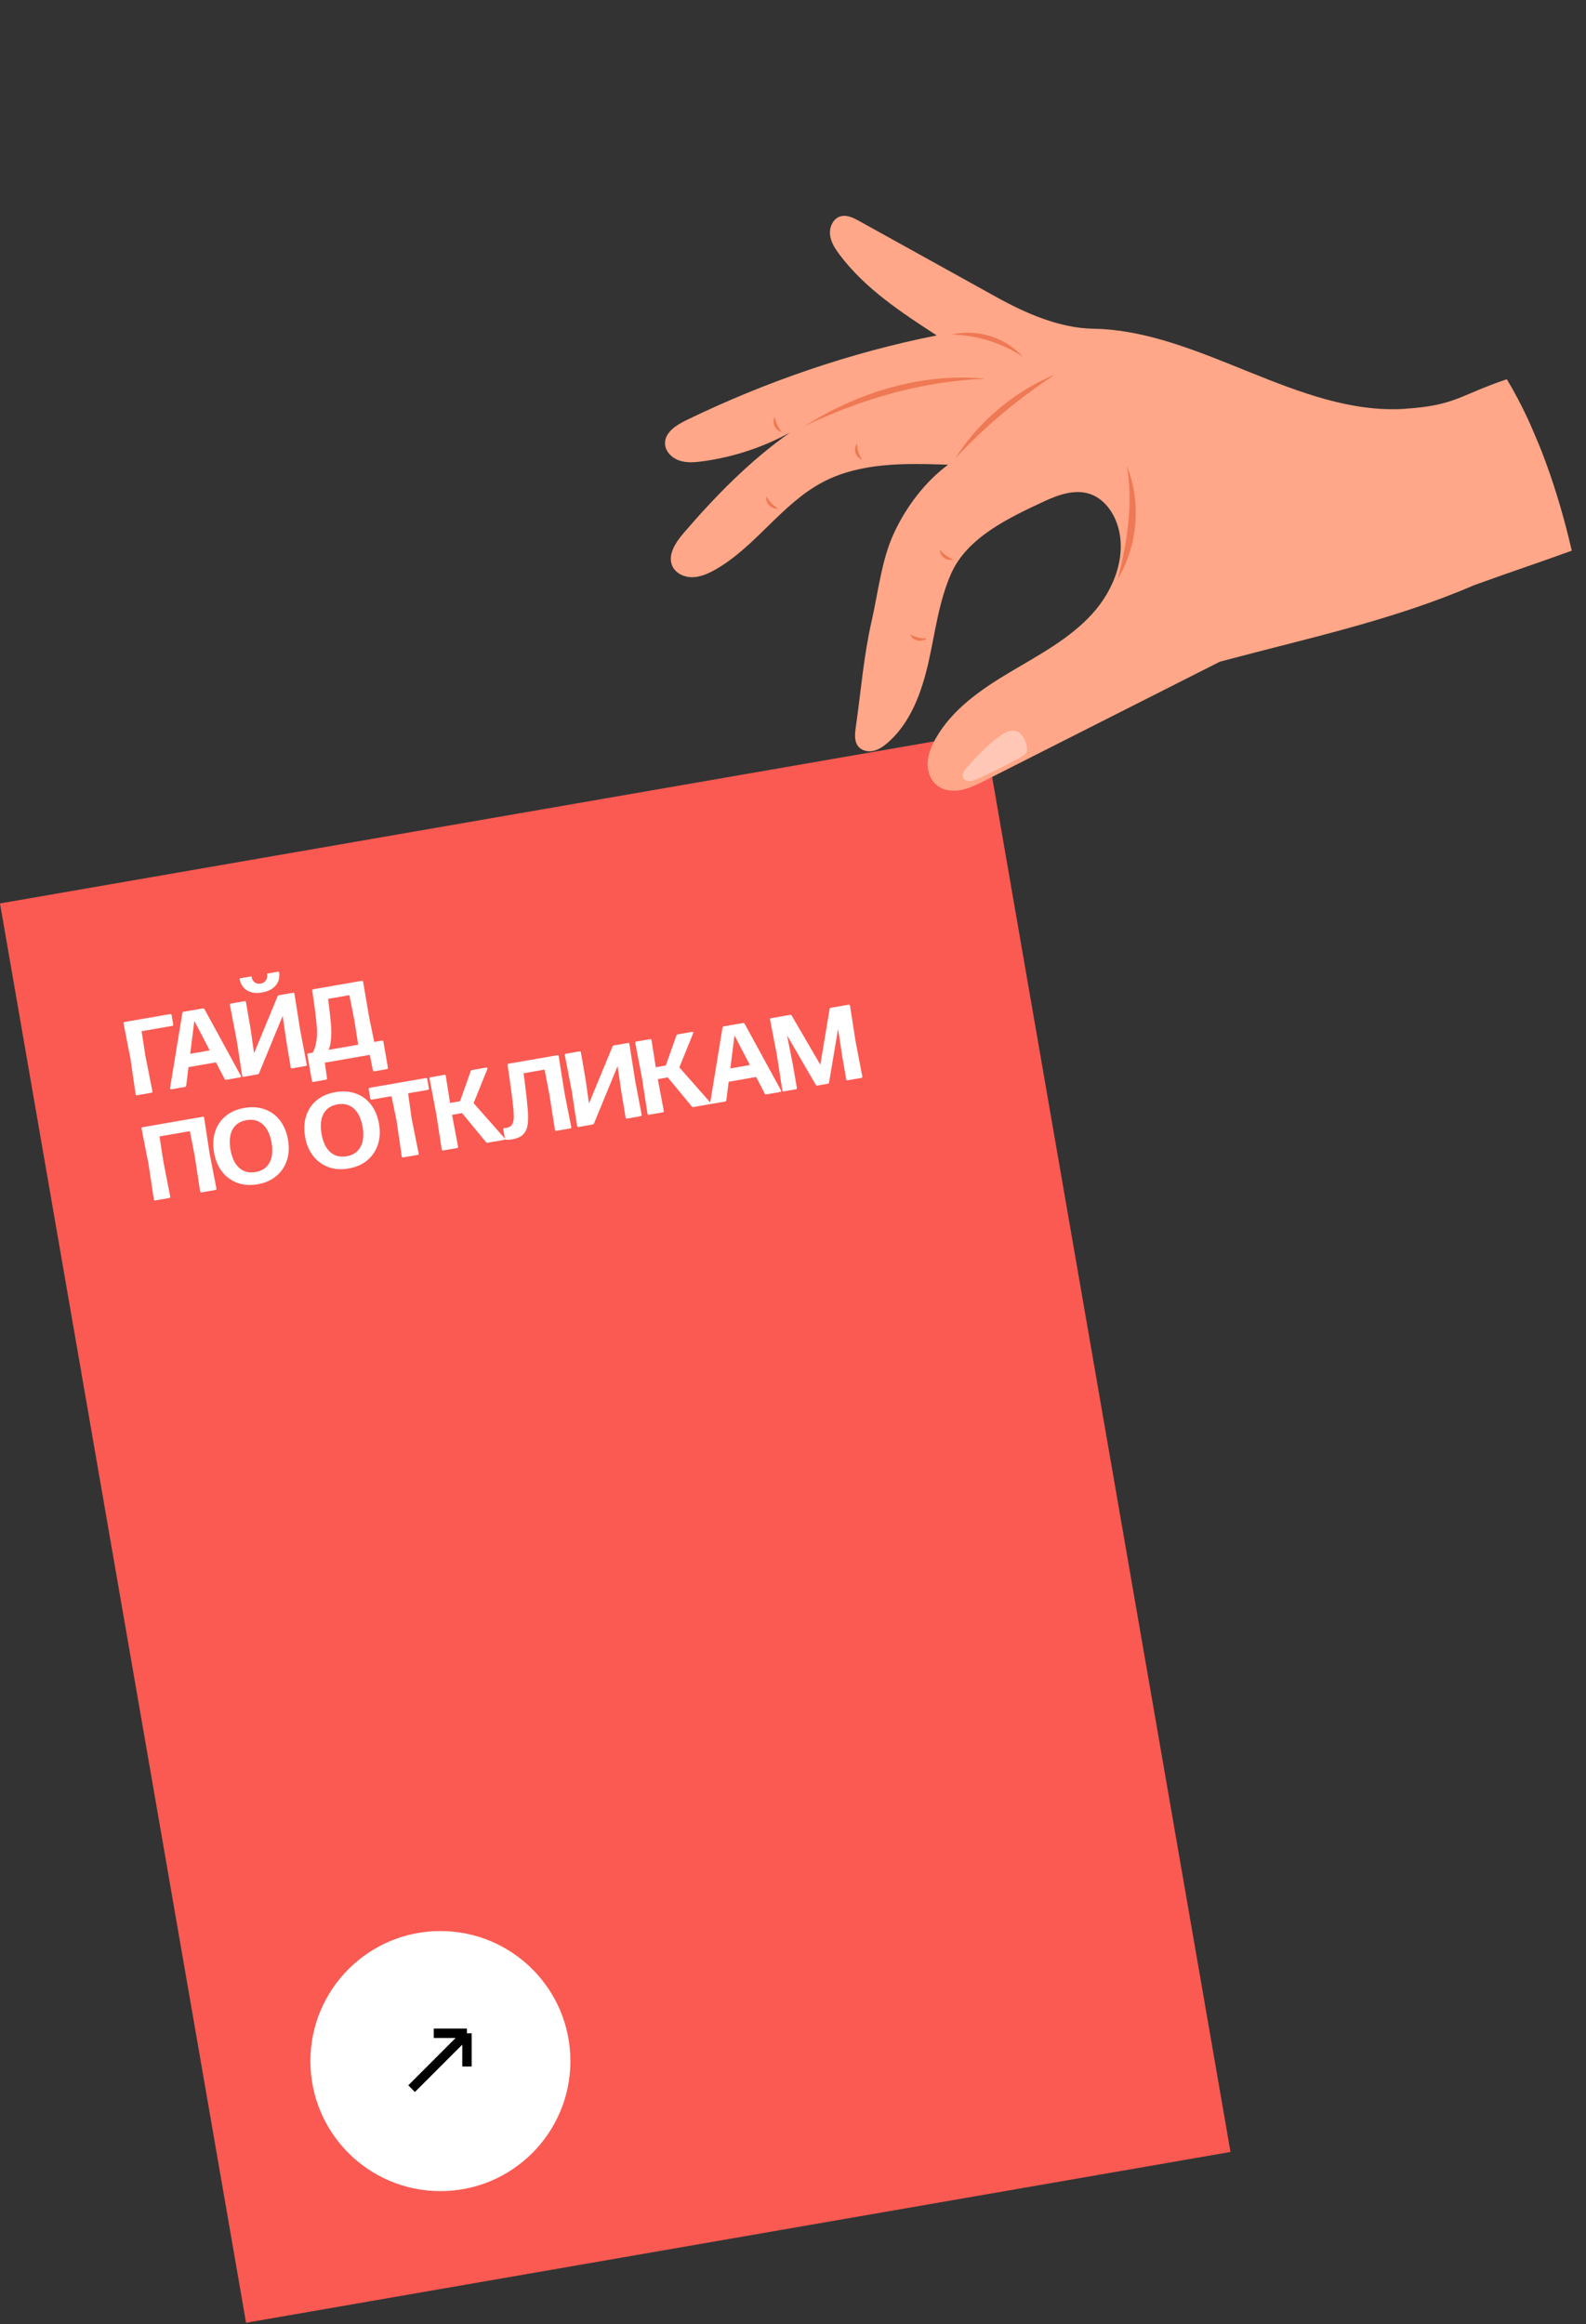 <?xml version="1.0" encoding="UTF-8"?> <svg xmlns="http://www.w3.org/2000/svg" width="327" height="479" viewBox="0 0 327 479" fill="none"><rect x="0" y="0" width="327" height="479" fill="#333333" stroke="none"/><rect y="186.203" width="206" height="296.898" transform="rotate(-9.839 0 186.203)" fill="#FA5A52"></rect><path d="M35.087 209.009C35.252 208.98 35.349 209.048 35.378 209.214L35.713 211.143C35.743 211.315 35.675 211.416 35.51 211.445L29.193 212.54L29.982 217.667L31.429 224.922C31.474 225.092 31.41 225.192 31.237 225.222L28.251 225.739C28.079 225.769 27.981 225.697 27.958 225.524L26.899 218.201L25.472 210.932C25.443 210.766 25.511 210.669 25.677 210.641L35.087 209.009ZM49.658 221.727C49.757 221.909 49.705 222.018 49.504 222.053L46.637 222.55C46.493 222.575 46.384 222.524 46.31 222.396L44.527 218.964L38.868 219.945L38.386 223.76C38.367 223.911 38.283 223.999 38.132 224.026L35.319 224.514C35.117 224.548 35.032 224.463 35.063 224.258L37.598 208.784C37.625 208.639 37.71 208.554 37.853 208.529L41.842 207.837C41.978 207.813 42.084 207.865 42.158 207.993L49.658 221.727ZM40.067 210.41L39.213 217.198L43.244 216.499L40.067 210.41ZM50.222 221.929C50.056 221.957 49.959 221.885 49.929 221.713L48.805 214.402L47.399 207.128C47.37 206.963 47.439 206.866 47.604 206.838L50.417 206.35C50.59 206.32 50.691 206.387 50.719 206.553L51.712 212.343L52.379 217.08L57.237 205.333C57.283 205.214 57.374 205.143 57.51 205.119L60.421 204.614C60.586 204.586 60.683 204.654 60.712 204.819L61.859 212.138L63.241 219.404C63.271 219.576 63.204 219.677 63.038 219.706L60.225 220.194C60.06 220.222 59.962 220.15 59.932 219.978L59.016 214.441L58.274 209.395L53.415 221.197C53.37 221.323 53.276 221.399 53.132 221.424L50.222 221.929ZM54.005 204.561C55.291 204.338 56.249 203.843 56.878 203.075C57.507 202.307 57.725 201.362 57.53 200.241L55.073 200.668C55.148 201.232 55.069 201.693 54.835 202.052C54.602 202.411 54.237 202.634 53.741 202.72C53.238 202.807 52.819 202.717 52.484 202.449C52.148 202.182 51.934 201.775 51.839 201.229L49.381 201.655C49.576 202.776 50.084 203.594 50.906 204.111C51.736 204.626 52.769 204.776 54.005 204.561ZM76.129 209.762L77.16 214.747L78.744 214.472C78.917 214.442 79.017 214.51 79.046 214.675L79.979 220.054C80.009 220.226 79.938 220.328 79.765 220.358L77.189 220.804C77.016 220.834 76.915 220.763 76.885 220.591L76.246 217.415L66.975 219.023L67.421 222.232C67.437 222.407 67.362 222.509 67.197 222.538L64.599 222.988C64.433 223.017 64.336 222.945 64.306 222.772L63.373 217.394C63.344 217.228 63.413 217.131 63.578 217.103L64.505 216.942C64.829 216.293 65.065 215.56 65.212 214.743C65.364 213.917 65.408 212.995 65.343 211.977C65.315 211.56 65.271 211.076 65.213 210.523C65.161 209.97 65.092 209.36 65.006 208.694C64.927 208.026 64.834 207.317 64.726 206.566C64.624 205.806 64.508 205.012 64.379 204.183C64.358 204.017 64.43 203.919 64.595 203.89L74.577 202.159C74.742 202.13 74.839 202.199 74.868 202.364L76.129 209.762ZM68.252 211.34C68.322 212.297 68.323 213.219 68.254 214.104C68.184 214.982 68.02 215.74 67.76 216.377L73.851 215.321L73.067 210.293L72.035 205.109L67.648 205.87C67.743 206.587 67.83 207.282 67.91 207.957C67.99 208.631 68.057 209.256 68.113 209.831C68.175 210.405 68.222 210.908 68.252 211.34ZM41.811 230.171C41.969 230.143 42.063 230.212 42.091 230.378L43.206 237.701L44.621 244.962C44.651 245.135 44.587 245.234 44.429 245.262L41.551 245.761C41.385 245.79 41.288 245.718 41.258 245.545L40.145 238.232L39.151 233.142L32.888 234.228L33.677 239.354L35.092 246.615C35.122 246.787 35.054 246.888 34.889 246.917L32.011 247.416C31.846 247.444 31.748 247.373 31.718 247.2L30.616 239.885L29.188 232.616C29.16 232.45 29.228 232.353 29.393 232.325L41.811 230.171ZM53.11 244.089C51.572 244.356 50.174 244.258 48.917 243.795C47.666 243.324 46.622 242.557 45.787 241.495C44.957 240.425 44.409 239.121 44.142 237.583C43.864 235.981 43.935 234.533 44.355 233.238C44.774 231.944 45.495 230.875 46.519 230.032C47.548 229.179 48.835 228.619 50.38 228.351C51.911 228.086 53.303 228.177 54.558 228.626C55.819 229.066 56.868 229.824 57.706 230.9C58.543 231.969 59.102 233.316 59.384 234.94C59.651 236.478 59.57 237.891 59.142 239.179C58.713 240.46 57.985 241.534 56.959 242.4C55.931 243.26 54.648 243.823 53.11 244.089ZM52.694 241.563C53.599 241.406 54.328 241.061 54.88 240.529C55.437 239.988 55.809 239.294 55.995 238.448C56.189 237.6 56.19 236.626 55.999 235.527C55.809 234.427 55.482 233.503 55.019 232.754C54.555 231.998 53.968 231.456 53.26 231.127C52.551 230.799 51.737 230.714 50.818 230.874C49.898 231.033 49.159 231.384 48.601 231.924C48.051 232.464 47.684 233.164 47.5 234.025C47.324 234.885 47.332 235.875 47.527 236.996C47.716 238.089 48.045 239.005 48.514 239.745C48.982 240.478 49.57 241.006 50.277 241.327C50.983 241.642 51.788 241.72 52.694 241.563ZM71.88 240.834C70.342 241.1 68.945 241.002 67.688 240.539C66.436 240.068 65.393 239.301 64.557 238.24C63.727 237.17 63.179 235.866 62.913 234.328C62.635 232.725 62.705 231.277 63.125 229.983C63.544 228.689 64.266 227.62 65.289 226.776C66.318 225.924 67.605 225.364 69.15 225.096C70.681 224.83 72.074 224.922 73.329 225.37C74.589 225.81 75.639 226.569 76.477 227.645C77.314 228.713 77.873 230.06 78.155 231.684C78.421 233.222 78.341 234.635 77.913 235.923C77.484 237.204 76.756 238.278 75.729 239.144C74.701 240.004 73.418 240.567 71.88 240.834ZM71.464 238.307C72.37 238.15 73.098 237.806 73.65 237.273C74.208 236.732 74.579 236.039 74.766 235.192C74.959 234.344 74.961 233.371 74.77 232.271C74.579 231.172 74.252 230.247 73.789 229.499C73.325 228.743 72.739 228.2 72.03 227.872C71.322 227.543 70.508 227.459 69.588 227.618C68.668 227.778 67.929 228.128 67.372 228.669C66.821 229.208 66.454 229.909 66.27 230.77C66.094 231.629 66.103 232.62 66.297 233.741C66.487 234.833 66.816 235.749 67.285 236.49C67.753 237.223 68.34 237.75 69.047 238.072C69.753 238.386 70.559 238.465 71.464 238.307ZM86.319 237.73C86.364 237.9 86.299 237.999 86.127 238.029L83.13 238.549C82.951 238.58 82.853 238.508 82.838 238.333L81.768 231.013L80.72 225.932L76.645 226.638C76.48 226.667 76.382 226.595 76.352 226.423L76.018 224.493C75.989 224.328 76.057 224.231 76.223 224.202L87.789 222.196C87.961 222.166 88.062 222.234 88.091 222.399L88.425 224.329C88.455 224.501 88.384 224.602 88.211 224.632L84.137 225.339L84.861 230.476L86.319 237.73ZM91.369 237.12C91.204 237.149 91.106 237.077 91.076 236.904L89.952 229.593L88.557 222.318C88.529 222.153 88.597 222.056 88.762 222.027L91.629 221.53C91.788 221.502 91.881 221.571 91.91 221.737L92.79 227.325L94.849 226.967L97.049 220.767C97.101 220.64 97.192 220.565 97.321 220.543L100.275 220.03C100.375 220.013 100.445 220.03 100.484 220.083C100.528 220.127 100.533 220.2 100.499 220.302L97.648 227.359L104.047 234.61C104.112 234.688 104.132 234.758 104.106 234.822C104.087 234.885 104.028 234.925 103.927 234.942L100.542 235.529C100.406 235.553 100.295 235.513 100.21 235.409L99.043 233.99L95.263 229.416L93.206 229.784L94.439 236.321C94.469 236.494 94.405 236.594 94.247 236.621L91.369 237.12ZM105.552 234.838C105.3 234.881 105.075 234.906 104.876 234.911C104.678 234.923 104.505 234.927 104.356 234.923C104.216 234.925 104.131 234.844 104.103 234.678L103.772 232.77C103.74 232.591 103.817 232.5 104.002 232.497C104.069 232.5 104.136 232.5 104.202 232.496C104.273 232.484 104.342 232.472 104.406 232.46C104.881 232.378 105.235 232.202 105.469 231.932C105.703 231.655 105.845 231.26 105.897 230.747C105.947 230.228 105.94 229.567 105.875 228.764C105.821 228.196 105.752 227.567 105.67 226.878C105.587 226.189 105.493 225.454 105.387 224.673C105.287 223.884 105.174 223.059 105.047 222.201C104.928 221.34 104.799 220.449 104.661 219.525C104.647 219.357 104.722 219.259 104.887 219.23L114.891 217.495C115.063 217.465 115.164 217.533 115.192 217.698L116.399 225.295L117.776 232.273C117.806 232.446 117.742 232.546 117.584 232.573L114.706 233.072C114.54 233.101 114.443 233.029 114.413 232.857L113.316 225.83L112.284 220.457L107.951 221.208C108.035 221.823 108.119 222.456 108.203 223.108C108.286 223.76 108.365 224.405 108.438 225.043C108.512 225.682 108.578 226.296 108.636 226.886C108.701 227.474 108.754 228.013 108.794 228.502C108.911 229.732 108.916 230.786 108.809 231.663C108.703 232.541 108.399 233.245 107.899 233.776C107.405 234.298 106.622 234.652 105.552 234.838ZM119.277 232.28C119.111 232.308 119.014 232.236 118.984 232.064L117.86 224.753L116.454 217.479C116.425 217.314 116.494 217.217 116.659 217.188L119.472 216.701C119.645 216.671 119.745 216.738 119.774 216.904L120.767 222.694L121.434 227.431L126.292 215.684C126.337 215.565 126.429 215.494 126.565 215.47L129.476 214.965C129.641 214.937 129.738 215.005 129.767 215.17L130.914 222.489L132.296 229.755C132.326 229.927 132.259 230.028 132.093 230.057L129.28 230.545C129.115 230.573 129.017 230.501 128.987 230.329L128.071 224.792L127.329 219.746L122.47 231.548C122.425 231.674 122.331 231.75 122.187 231.775L119.277 232.28ZM133.788 229.763C133.623 229.791 133.525 229.719 133.496 229.547L132.372 222.236L130.977 214.961C130.948 214.795 131.016 214.698 131.182 214.67L134.049 214.172C134.207 214.145 134.3 214.214 134.329 214.379L135.209 219.967L137.268 219.61L139.468 213.41C139.52 213.282 139.611 213.207 139.74 213.185L142.694 212.673C142.795 212.655 142.864 212.673 142.903 212.725C142.948 212.769 142.953 212.843 142.919 212.945L140.068 220.001L146.466 227.253C146.532 227.33 146.551 227.401 146.525 227.465C146.507 227.527 146.447 227.567 146.346 227.584L142.962 228.171C142.825 228.195 142.714 228.155 142.63 228.051L141.462 226.633L137.682 222.059L135.625 222.426L136.859 228.964C136.889 229.136 136.825 229.236 136.666 229.263L133.788 229.763ZM161.027 224.738C161.126 224.921 161.074 225.03 160.873 225.065L158.006 225.562C157.862 225.587 157.753 225.536 157.679 225.408L155.896 221.975L150.237 222.957L149.755 226.771C149.736 226.922 149.652 227.011 149.501 227.037L146.688 227.525C146.486 227.56 146.401 227.475 146.432 227.27L148.967 211.796C148.994 211.65 149.079 211.565 149.223 211.54L153.211 210.849C153.347 210.825 153.453 210.877 153.527 211.005L161.027 224.738ZM151.436 213.422L150.582 220.21L154.613 219.51L151.436 213.422ZM164.295 224.205C164.324 224.377 164.257 224.478 164.091 224.507L161.591 224.94C161.425 224.969 161.328 224.897 161.298 224.725L160.174 217.413L158.768 210.14C158.74 209.975 158.808 209.878 158.973 209.849L162.908 209.167C163.059 209.141 163.167 209.192 163.234 209.321L169.134 219.457L171.049 207.966C171.069 207.822 171.15 207.737 171.294 207.712L174.97 207.075C175.135 207.046 175.232 207.114 175.261 207.279L176.397 214.6L177.79 221.864C177.82 222.036 177.753 222.137 177.587 222.166L174.774 222.654C174.601 222.684 174.5 222.612 174.47 222.44L173.595 217.395L172.801 212.048L170.933 223.109C170.907 223.254 170.821 223.339 170.678 223.364L168.522 223.738C168.378 223.763 168.269 223.712 168.195 223.584L162.275 213.396L163.42 219.16L164.295 224.205Z" fill="white"></path><g clip-path="url(#clip0_4403_2247)"><path d="M289.726 84.264C267.775 85.701 247.454 68.131 225.462 67.755C218.45 67.639 211.501 64.592 205.377 61.196C195.968 55.983 186.566 50.766 177.161 45.56C175.958 44.892 174.58 44.203 173.262 44.605C171.778 45.05 170.988 46.781 171.131 48.316C171.273 49.852 172.15 51.216 173.074 52.447C178.302 59.45 185.798 64.367 193.135 69.133C175.383 72.645 157.759 78.712 141.476 86.617C139.414 87.622 137.065 89.124 137.113 91.406C137.142 93.025 138.495 94.379 140.024 94.908C141.554 95.437 143.23 95.302 144.837 95.083C151.149 94.231 157.298 92.209 162.885 89.151C154.611 94.961 147.483 102.256 140.906 109.92C139.251 111.843 137.567 114.44 138.648 116.721C139.354 118.201 141.09 118.992 142.735 118.966C144.382 118.948 145.947 118.259 147.385 117.457C155.738 112.765 161.132 103.858 169.613 99.383C177.406 95.268 186.679 95.472 195.48 95.78C190.665 99.338 186.788 104.531 184.28 109.956C181.771 115.38 181.058 122.085 179.733 127.906C178.031 135.378 177.535 142.348 176.44 149.93C176.243 151.304 176.102 152.873 177.02 153.923C177.764 154.767 179.038 155.004 180.145 154.744C181.241 154.48 182.198 153.804 183.055 153.057C187.807 148.897 190.058 142.596 191.444 136.444C192.83 130.291 193.565 123.927 196.131 118.164C199.436 110.753 208.034 106.699 215.41 103.276C218.346 101.918 221.698 100.776 224.75 101.82C227.319 102.693 229.188 105.015 230.162 107.541C232.635 113.994 229.812 121.488 225.129 126.596C220.446 131.704 214.167 135.011 208.201 138.56C202.235 142.109 196.276 146.231 192.883 152.275C192.034 153.786 191.35 155.437 191.268 157.164C191.186 158.891 191.776 160.716 193.109 161.817C194.446 162.925 196.341 163.16 198.057 162.851C199.774 162.542 201.353 161.742 202.905 160.962C219.103 152.77 235.307 144.575 251.505 136.384C269.188 131.636 287.077 127.89 303.887 120.626C313.475 117.172 314.478 116.956 324.066 113.502C321.331 101.596 316.985 88.636 310.681 78.164C300.849 81.477 300.097 83.567 289.752 84.244L289.726 84.264Z" fill="#FFA788"></path><path d="M211.172 152.286C210.79 151.488 210.099 150.787 209.225 150.625C208.215 150.434 207.209 150.974 206.363 151.559C203.696 153.387 201.5 155.81 199.335 158.202C198.829 158.765 198.288 159.491 198.535 160.198C198.731 160.743 199.359 161.026 199.933 161.018C200.515 161.007 201.059 160.759 201.584 160.511C203.868 159.455 206.161 158.396 208.36 157.158C209.244 156.662 210.959 155.996 211.557 155.175C212.064 154.472 211.517 153.038 211.157 152.292L211.172 152.286Z" fill="#FFC7B6"></path><path d="M165.902 87.82C177.426 82.281 190.127 78.546 203.224 78.061C190.086 76.775 176.939 80.821 165.902 87.82Z" fill="#EF7954"></path><path d="M196.169 68.938C201.508 69.117 206.464 70.601 210.902 73.552C207.169 69.456 201.609 67.783 196.169 68.938Z" fill="#EF7954"></path><path d="M196.979 94.464C202.928 88.043 209.868 82.206 217.497 77.21C208.917 80.707 201.392 87.334 196.979 94.464Z" fill="#EF7954"></path><path d="M230.455 119.349C234.629 112.399 235.347 103.494 232.332 95.989C233.662 103.651 232.442 111.826 230.455 119.349Z" fill="#EF7954"></path><path d="M196.571 115.317C195.17 115.71 193.769 114.699 193.76 113.272C194.579 114.233 195.393 114.831 196.571 115.317Z" fill="#EF7954"></path><path d="M177.724 94.741C176.368 94.226 175.853 92.578 176.696 91.426C176.774 92.684 177.069 93.649 177.724 94.741Z" fill="#EF7954"></path><path d="M160.445 104.821C158.998 104.981 157.785 103.751 158.009 102.339C158.654 103.426 159.362 104.146 160.445 104.821Z" fill="#EF7954"></path><path d="M161.223 89.053C159.81 88.736 159.062 87.178 159.728 85.919C159.988 87.152 160.42 88.068 161.223 89.053Z" fill="#EF7954"></path><path d="M191.034 131.593C189.886 132.481 188.205 132.068 187.655 130.749C188.78 131.336 189.753 131.587 191.034 131.593Z" fill="#EF7954"></path></g><circle cx="90.802" cy="424.802" r="26.802" fill="white"></circle><path d="M84.862 430.488L96.279 419.071M96.279 419.071H89.429M96.279 419.071V425.921" stroke="black" stroke-width="1.938"></path><defs><clipPath id="clip0_4403_2247"><rect width="174.269" height="122.313" fill="white" transform="translate(118 68.012) rotate(-22.971)"></rect></clipPath></defs></svg> 